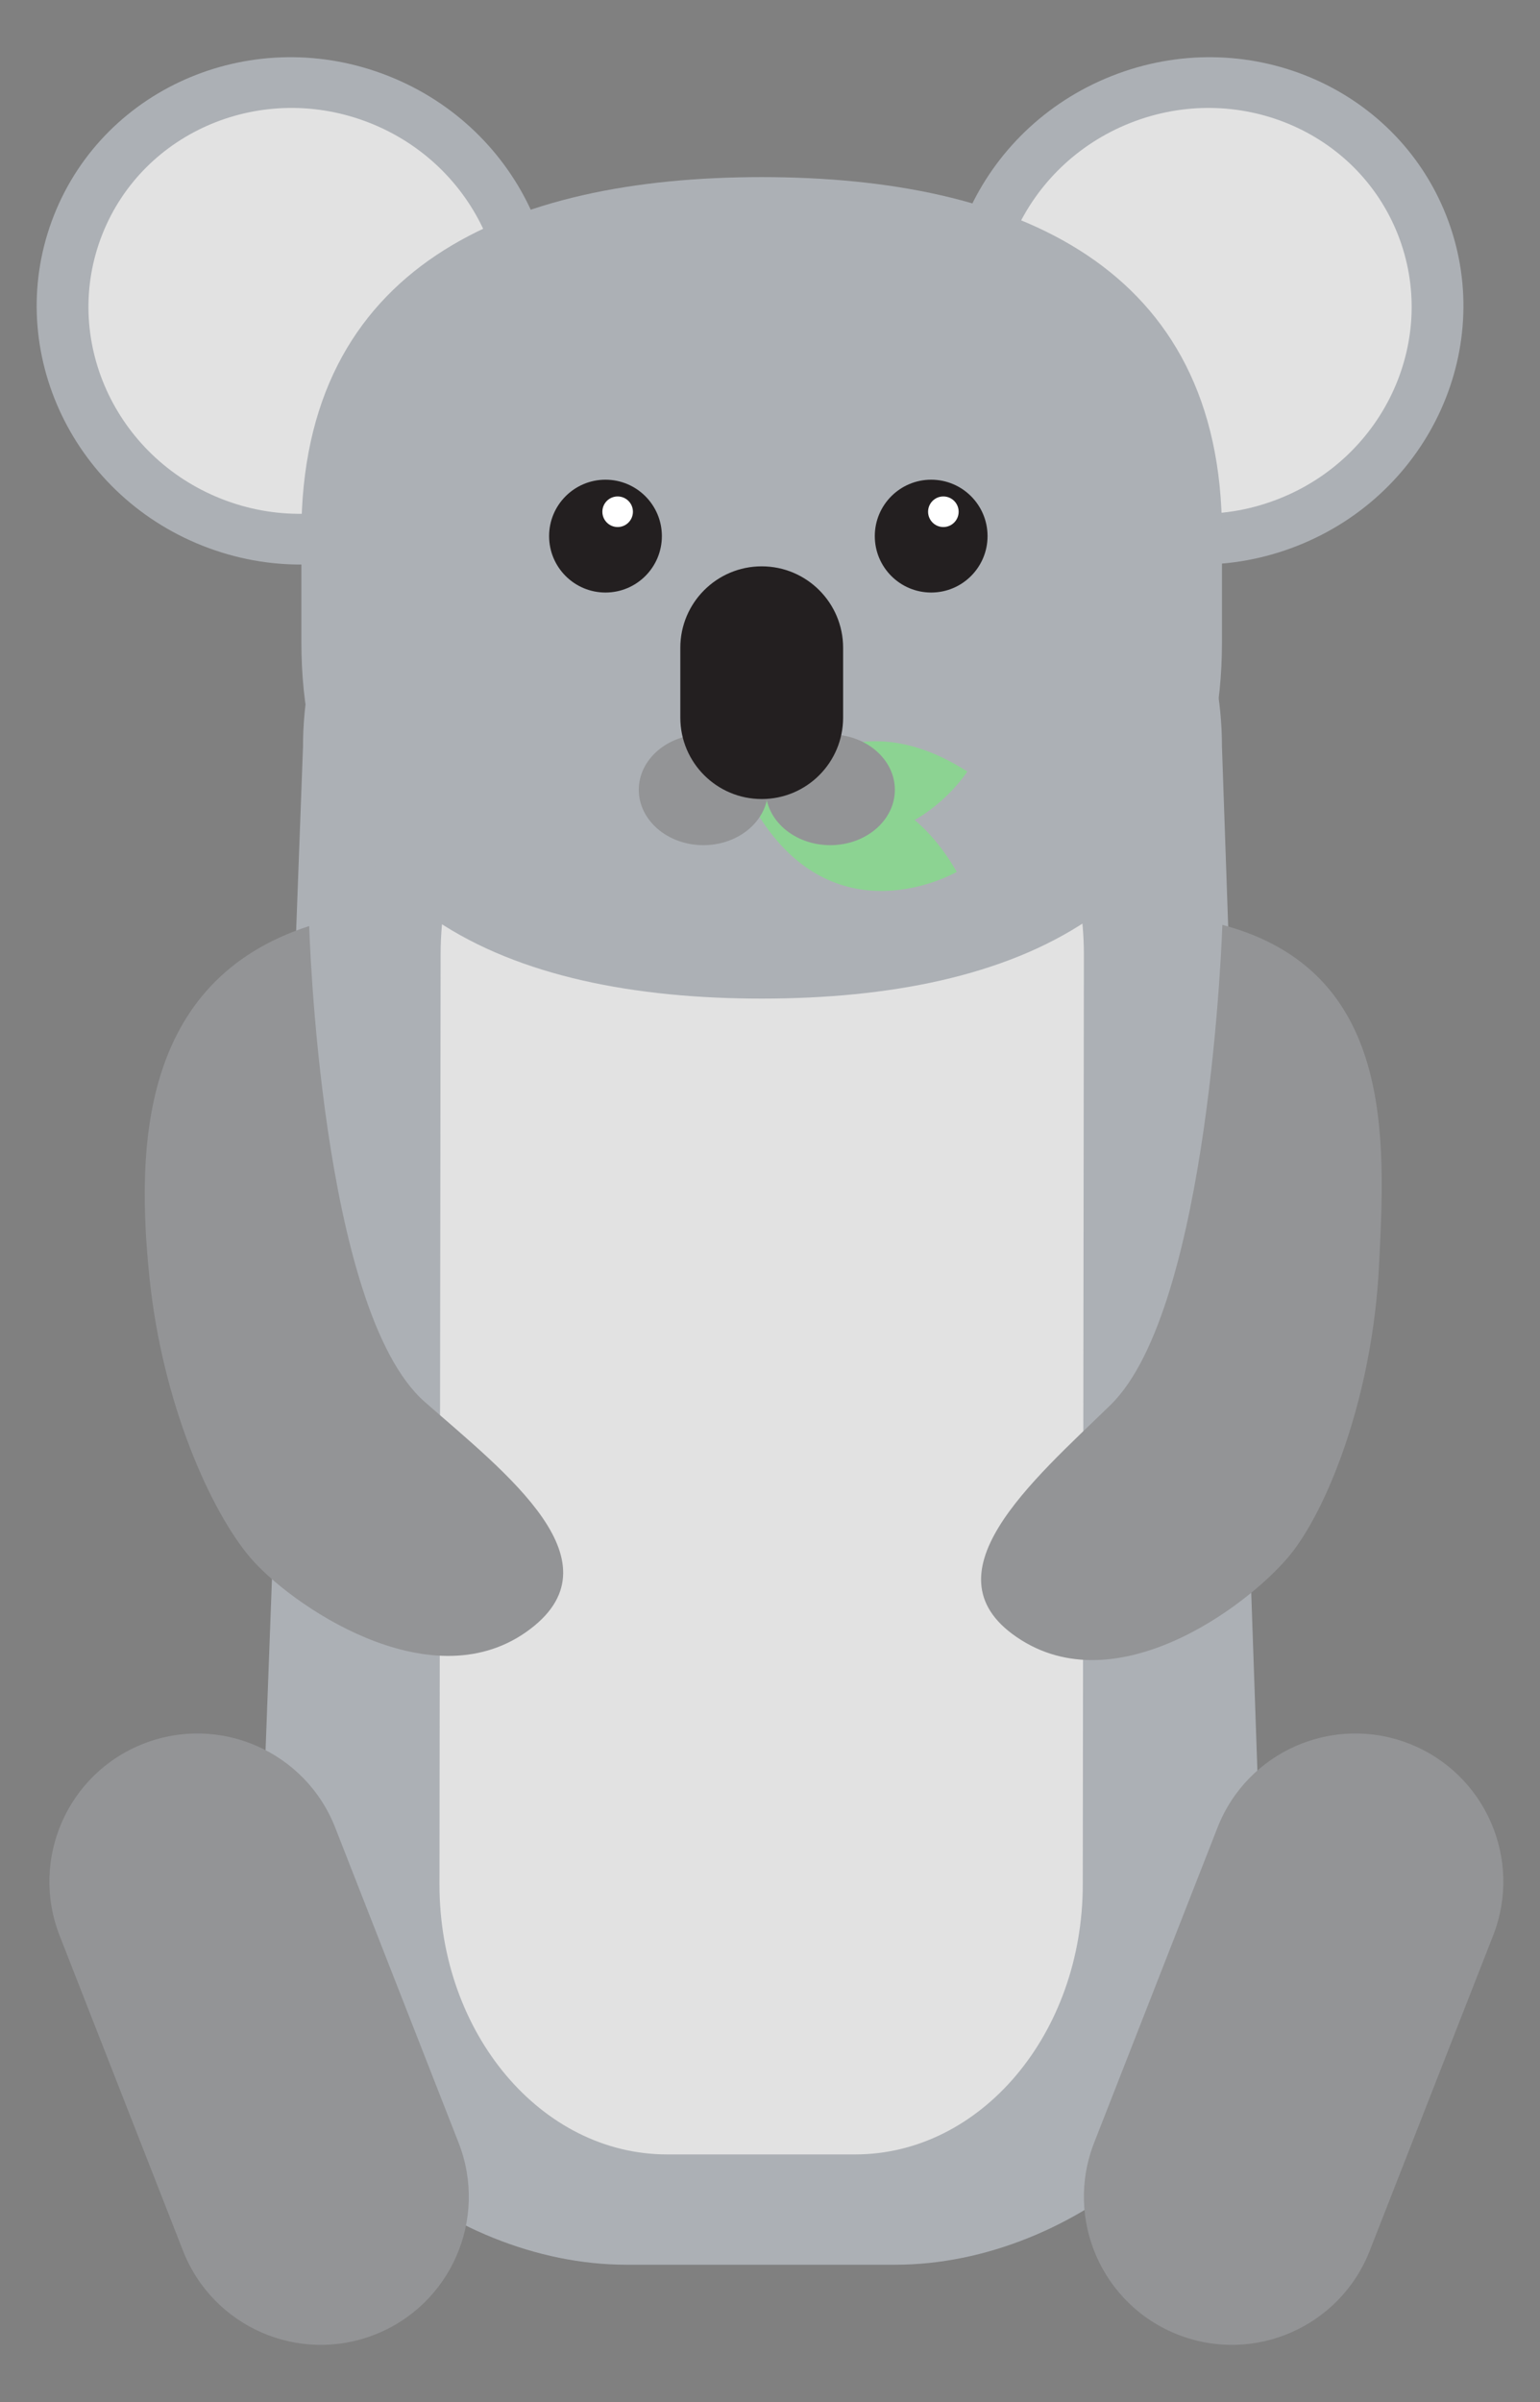 <?xml version="1.0" encoding="utf-8"?>

<!DOCTYPE svg PUBLIC "-//W3C//DTD SVG 1.1//EN" "http://www.w3.org/Graphics/SVG/1.1/DTD/svg11.dtd">
<svg version="1.1" xmlns="http://www.w3.org/2000/svg" xmlns:xlink="http://www.w3.org/1999/xlink" x="0px" y="0px"
	 viewBox="0 0 1077.721 1680.007" enable-background="new 0 0 1077.721 1680.007" xml:space="preserve">
<rect x="0" y="0" width="1077.721" height="1680.007" fill="#808080" stroke="none"/>
<g id="Baby_Koala_-_Front_-_Body">
</g>
<g id="Baby_Koala_-_Front_-_Leg_Rear_Right">
</g>
<g id="Baby_Koala_-_Front_-_Leg_Rear_Left">
</g>
<g id="Baby_Koala_-_Front_-_Leg_Right">
</g>
<g id="Baby_Koala_-_Front_-_Leg_Left">
</g>
<g id="Baby_Koala_-_Front_-_Right_Ear">
</g>
<g id="Baby_Koala_-_Front_-_Left_Ear">
</g>
<g id="Baby_Koala_-_Front_-_Head">
</g>
<g id="Baby_Koala_-_Front_-_Eye_Right">
</g>
<g id="Baby_Koala_-_Front_-_Eye_Left">
</g>
<g id="Baby_Koala_-_Front_-_Leaves">
</g>
<g id="Baby_Koala_-_Front_-_Lips">
</g>
<g id="Baby_Koala_-_Front_-_Nose">
	<g>
		<path fill="#ACB0B5" d="M627.646,283.686H439.553c-125.645,0-227.507,106.891-227.507,238.764l-30.718,822.734
			c0,131.873,131.454,238.764,257.128,238.764h188.092c125.645,0,257.1-106.891,257.1-238.764l-28.493-822.734
			C855.155,390.577,753.291,283.686,627.646,283.686z"/>
		<path fill="#E2E2E2" d="M599.27,478.728H467.598c-87.948,0-159.252,84.525-159.252,188.772l-0.794,650.506
			c0,104.26,71.303,188.785,159.281,188.785h131.655c87.963,0,159.253-84.525,159.253-188.785l0.78-650.506
			C758.521,563.253,687.218,478.728,599.27,478.728z"/>
		<path fill="#939496" d="M765.688,1498.628c-20.864,53.272,5.39,113.349,58.661,134.214l0,0
			c53.259,20.863,113.336-5.405,134.2-58.662l86.344-220.413c20.865-53.272-5.39-113.351-58.661-134.214l0,0
			c-53.259-20.864-113.336,5.403-134.2,58.661L765.688,1498.628z"/>
		<path fill="#939496" d="M320.931,1498.628c20.863,53.272-5.39,113.349-58.662,134.214l0,0
			c-53.258,20.863-113.334-5.405-134.199-58.662l-86.345-220.413c-20.864-53.272,5.388-113.351,58.661-134.214l0,0
			c53.258-20.864,113.336,5.403,134.199,58.661L320.931,1498.628z"/>
		<path fill="#939496" d="M855.428,646.838c0,0-8.495,267.834-78.268,335.786
			c-54.139,52.738-133.404,119.894-62.477,164.441c70.929,44.545,164.599-28.566,190.217-62.188
			c25.631-33.636,55.671-110.127,60.149-199.42C969.529,796.165,976.162,679.058,855.428,646.838z"/>
		<path fill="#939496" d="M216.381,647.675c0,0,7.657,268.572,80.869,332.811
			c56.811,49.847,139.458,112.785,70.942,160.958c-68.516,48.171-165.857-19.968-193.192-52.218
			c-27.352-32.249-61.321-107.079-70.438-196.024C95.445,804.27,97.482,686.137,216.381,647.675z"/>
		<path fill="#ACB0B5" d="M1012.023,150.541c35.906,90.739-10.678,194.234-104.029,231.165
			c-93.353,36.931-198.134-6.676-234.01-97.413C638.078,193.569,684.646,90.073,777.998,53.143
			C871.351,16.204,976.132,59.818,1012.023,150.541z"/>
		<path fill="#E2E2E2" d="M978.214,163.92c28.724,72.591-8.54,155.396-83.224,184.929
			c-74.671,29.546-158.502-5.347-187.197-77.936c-28.724-72.561,8.525-155.367,83.196-184.914
			C865.687,56.452,949.503,91.346,978.214,163.92z"/>
		<path fill="#ACB0B5" d="M37.781,150.541c-35.906,90.739,10.676,194.234,104.029,231.165s198.134-6.676,234.01-97.413
			c35.906-90.724-10.663-194.219-104.016-231.15C178.453,16.204,73.67,59.818,37.781,150.541z"/>
		<path fill="#E2E2E2" d="M71.59,163.92c-28.724,72.591,8.54,155.396,83.224,184.929
			c74.671,29.546,158.502-5.347,187.197-77.936c28.724-72.561-8.525-155.367-83.196-184.914
			C184.117,56.452,100.299,91.346,71.59,163.92z"/>
		<path fill="#ACB0B5" d="M855.155,449.165c0,186.691-144.197,249.254-322.118,249.254l0,0
			c-177.891,0-322.118-62.562-322.118-249.254v-76.042c0-186.677,144.227-249.254,322.118-249.254l0,0
			c177.921,0,322.118,62.577,322.118,249.254V449.165z"/>
		<path fill="#231F20" d="M691.105,374.957c0,21.789-17.657,39.459-39.445,39.459
			c-21.789,0-39.459-17.67-39.459-39.459c0-21.788,17.67-39.459,39.459-39.459
			C673.448,335.498,691.105,353.17,691.105,374.957z"/>
		<path fill="#FFFFFF" d="M670.876,357.909c0,5.909-4.797,10.706-10.706,10.706c-5.896,0-10.678-4.797-10.678-10.706
			c0-5.909,4.782-10.693,10.678-10.693C666.08,347.216,670.876,351.999,670.876,357.909z"/>
		<path fill="#231F20" d="M463.192,374.957c0,21.789-17.67,39.459-39.474,39.459
			c-21.774,0-39.444-17.67-39.444-39.459c0-21.788,17.67-39.459,39.444-39.459
			C445.522,335.498,463.192,353.17,463.192,374.957z"/>
		<path fill="#FFFFFF" d="M442.935,357.909c0,5.909-4.798,10.706-10.693,10.706c-5.909,0-10.693-4.797-10.693-10.706
			c0-5.909,4.783-10.693,10.693-10.693C438.137,347.216,442.935,351.999,442.935,357.909z"/>
		<path fill="#8CD392" d="M676.945,539.614c-0.564,0.882-54.515,84.394-146.77,25.155
			C530.493,564.278,584.56,480.317,676.945,539.614z"/>
		<path fill="#8CD392" d="M669.561,609.777c-0.895,0.521-87.111,50.022-141.985-44.892
			C528.08,564.596,614.614,514.734,669.561,609.777z"/>
		<path fill="#939496" d="M447.038,552.372c0,21.399,20.243,38.737,45.21,38.737c24.967,0,45.209-17.339,45.209-38.737
			c0-21.399-20.242-38.736-45.209-38.736C467.281,513.636,447.038,530.973,447.038,552.372z"/>
		<path fill="#939496" d="M535.811,552.372c0,21.399,20.243,38.737,45.21,38.737s45.209-17.339,45.209-38.737
			c0-21.399-20.242-38.736-45.209-38.736S535.811,530.973,535.811,552.372z"/>
		<path fill="#231F20" d="M590.023,501.889c0,31.455-25.517,56.956-56.971,56.956l0,0
			c-31.455,0-56.956-25.501-56.956-56.956v-48.822c0-31.455,25.501-56.971,56.956-56.971l0,0
			c31.454,0,56.971,25.516,56.971,56.971V501.889z"/>
	</g>
</g>
</svg>
